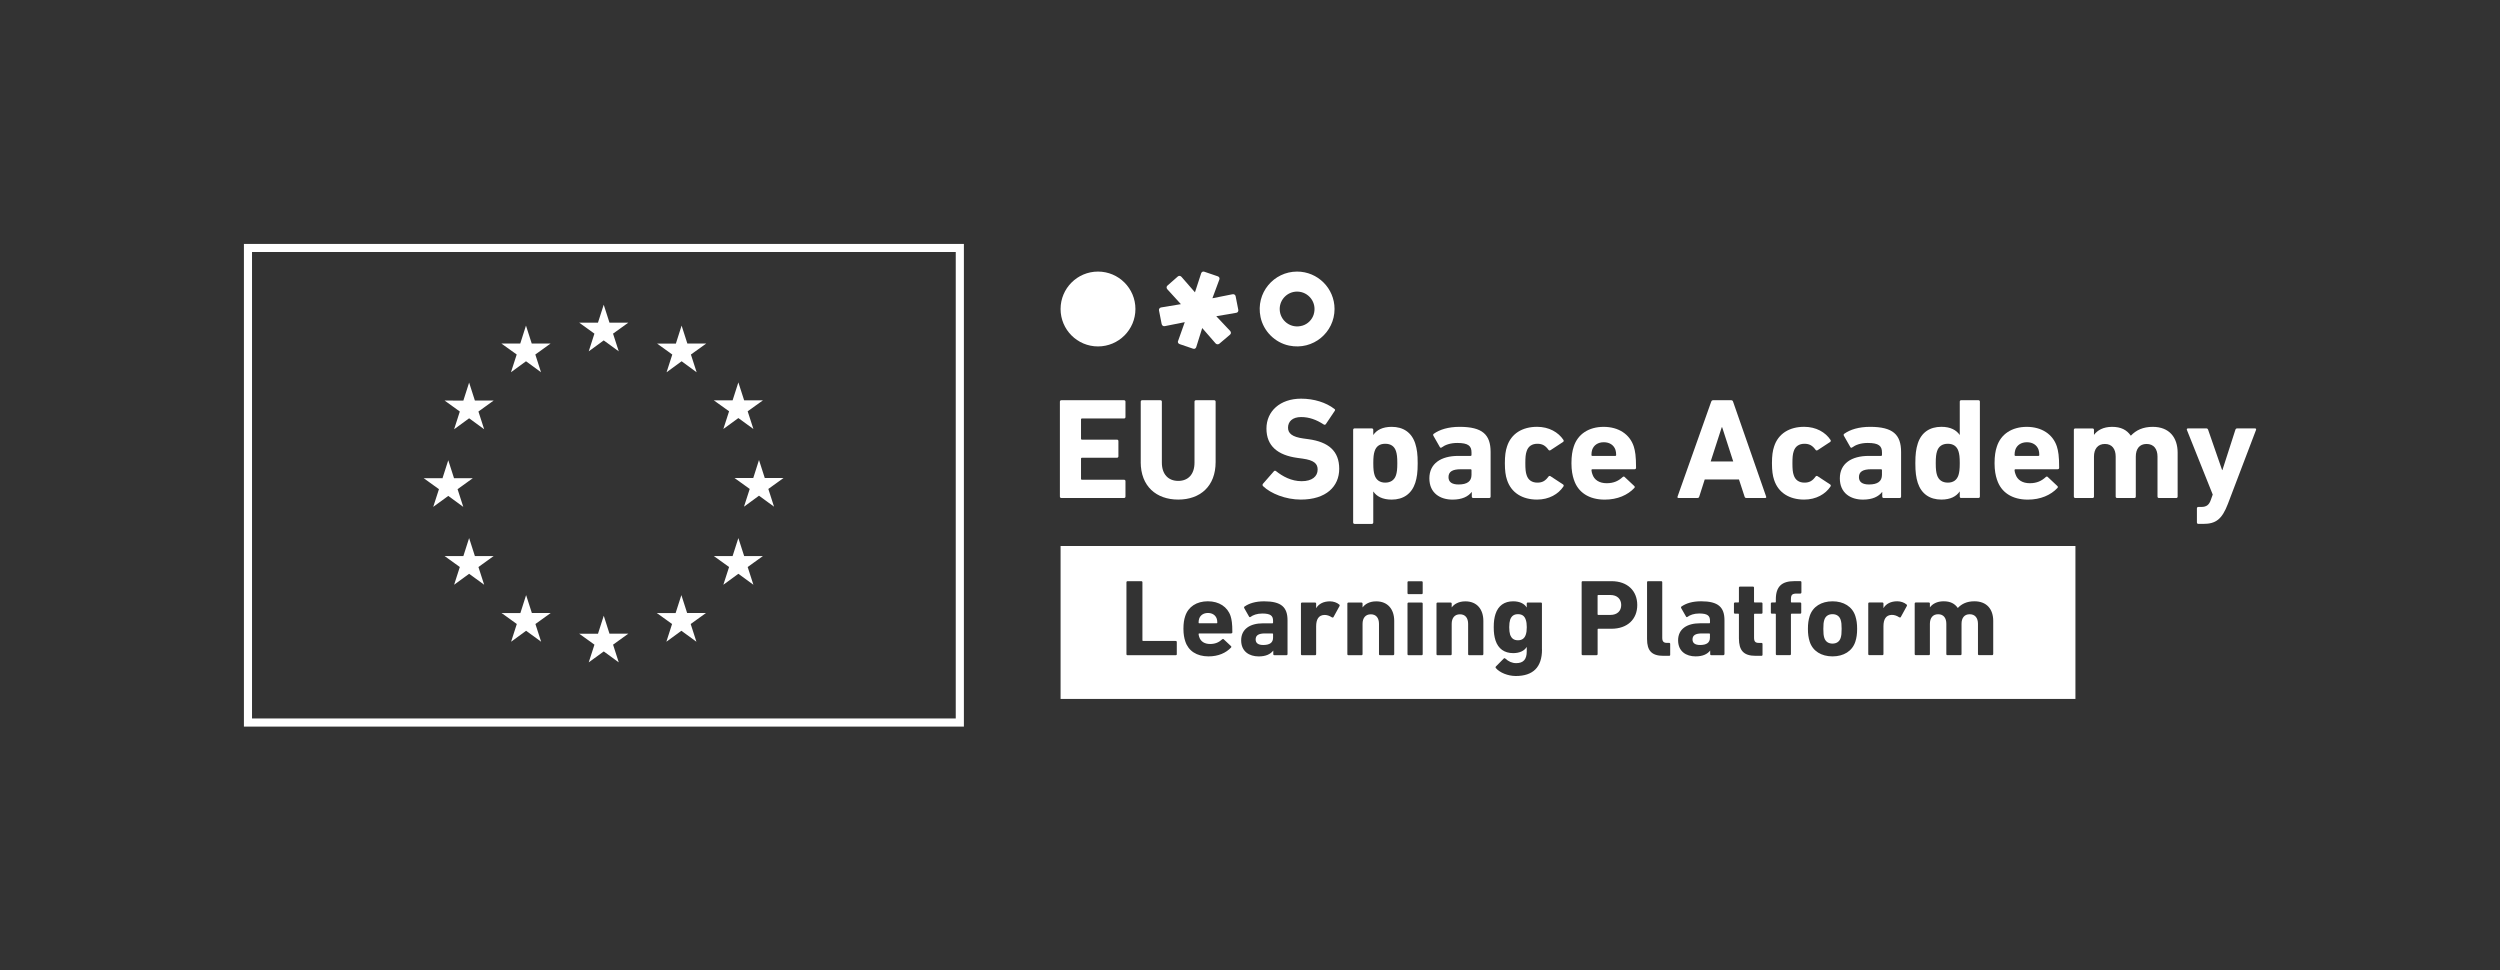 <?xml version="1.0" encoding="UTF-8"?><svg id="Layer_1" xmlns="http://www.w3.org/2000/svg" viewBox="0 0 768.19 298.21"><rect x="0" y="0" width="768.19" height="298.21" fill="#333333" stroke="none"/><defs><style>.cls-1{fill:#fff;stroke-width:0px;}</style></defs><path class="cls-1" d="m325.68,123.42c0-.27.18-.44.44-.44h19.27c.27,0,.44.18.44.44v4.73c0,.27-.18.44-.44.44h-12.95c-.18,0-.27.09-.27.26v5.97c0,.18.09.27.27.27h10.78c.27,0,.44.18.44.44v4.68c0,.27-.18.44-.44.44h-10.78c-.18,0-.27.09-.27.27v6.23c0,.18.09.26.27.26h12.95c.27,0,.44.18.44.44v4.73c0,.27-.18.44-.44.44h-19.27c-.26,0-.44-.18-.44-.44v-29.16Z"/><path class="cls-1" d="m350.52,141.98v-18.56c0-.27.18-.44.44-.44h5.61c.27,0,.44.18.44.44v18.74c0,3.58,1.99,5.61,5.04,5.61s4.99-2.03,4.99-5.61v-18.74c0-.27.18-.44.44-.44h5.61c.26,0,.44.18.44.44v18.56c0,7.47-4.77,11.53-11.49,11.53s-11.53-4.07-11.53-11.53Z"/><path class="cls-1" d="m388.12,149.4c-.18-.18-.26-.49-.04-.75l3.36-3.84c.18-.22.44-.22.66-.04,1.99,1.59,4.68,3.09,7.87,3.09s4.91-1.46,4.91-3.58c0-1.77-1.06-2.87-4.64-3.36l-1.59-.22c-6.1-.84-9.5-3.71-9.5-9.01s4.15-9.19,10.65-9.19c3.98,0,7.69,1.19,10.21,3.14.27.18.31.35.09.66l-2.7,4.02c-.18.22-.4.27-.62.13-2.3-1.5-4.51-2.3-6.98-2.3-2.65,0-4.02,1.37-4.02,3.27,0,1.72,1.24,2.83,4.68,3.31l1.59.22c6.19.84,9.46,3.67,9.46,9.1s-4.02,9.46-11.8,9.46c-4.68,0-9.24-1.86-11.58-4.11Z"/><path class="cls-1" d="m416.23,160.98c-.26,0-.44-.18-.44-.44v-28.46c0-.27.18-.44.44-.44h5.3c.27,0,.44.18.44.44v1.55h.04c.97-1.46,2.78-2.47,5.61-2.47,3.58,0,6.14,1.72,7.25,5.13.53,1.68.75,3.27.75,6.05s-.22,4.37-.75,6.05c-1.11,3.36-3.67,5.13-7.25,5.13-2.83,0-4.64-1.02-5.61-2.47h-.04v9.5c0,.26-.18.44-.44.44h-5.3Zm12.73-14.98c.27-.84.4-1.77.4-3.67s-.13-2.83-.4-3.67c-.49-1.55-1.63-2.3-3.31-2.3s-2.78.75-3.27,2.3c-.27.84-.4,1.77-.4,3.67s.13,2.83.4,3.67c.49,1.5,1.63,2.3,3.27,2.3s2.83-.79,3.31-2.3Z"/><path class="cls-1" d="m452.69,153.03c-.27,0-.44-.18-.44-.44v-1.41h-.04c-1.1,1.41-2.96,2.34-5.88,2.34-3.8,0-7.12-1.99-7.12-6.54s3.58-6.89,8.88-6.89h3.8c.18,0,.27-.09.27-.27v-.79c0-1.99-.97-2.92-4.38-2.92-2.17,0-3.76.62-4.77,1.37-.22.18-.44.13-.57-.09l-1.99-3.49c-.13-.27-.09-.49.13-.62,1.81-1.28,4.42-2.12,7.95-2.12,6.98,0,9.5,2.39,9.5,7.73v13.7c0,.27-.18.44-.44.44h-4.9Zm-.53-7.11v-1.46c0-.18-.09-.27-.27-.27h-3c-2.61,0-3.8.75-3.8,2.43,0,1.5,1.06,2.25,3.09,2.25,2.65,0,3.98-.97,3.98-2.96Z"/><path class="cls-1" d="m463.07,147.46c-.44-1.28-.66-2.87-.66-5.13s.22-3.84.66-5.13c1.28-3.98,4.73-6.05,9.24-6.05,3.67,0,6.54,1.68,8.09,4.02.13.22.13.44-.09.62l-3.84,2.52c-.26.18-.49.13-.66-.09-.93-1.28-1.86-1.86-3.4-1.86-1.63,0-2.83.75-3.31,2.3-.31.88-.4,1.9-.4,3.67s.09,2.78.4,3.67c.49,1.55,1.68,2.3,3.31,2.3,1.55,0,2.47-.57,3.4-1.86.18-.22.4-.27.66-.09l3.84,2.52c.22.18.22.4.09.62-1.55,2.34-4.42,4.02-8.09,4.02-4.51,0-7.95-2.08-9.24-6.05Z"/><path class="cls-1" d="m483.62,147.42c-.44-1.33-.75-2.87-.75-5.08s.26-3.8.71-5.13c1.24-3.84,4.64-6.05,9.19-6.05s8,2.25,9.24,6.01c.44,1.41.71,2.96.71,6.58,0,.27-.18.44-.49.44h-12.95c-.18,0-.26.09-.26.27.04.44.13.84.26,1.19.57,1.86,2.21,2.83,4.42,2.83s3.67-.75,4.91-1.9c.22-.18.44-.22.62,0l2.92,2.74c.22.18.22.44.04.62-2.03,2.17-5.17,3.58-9.1,3.58-4.86,0-8.22-2.25-9.46-6.1Zm12.73-7.33c.18,0,.26-.09.26-.27,0-.66-.09-1.15-.22-1.59-.49-1.46-1.81-2.34-3.58-2.34s-3.09.88-3.58,2.34c-.13.44-.22.93-.22,1.59,0,.18.09.27.26.27h7.07Z"/><path class="cls-1" d="m525.82,123.42c.09-.27.27-.44.57-.44h5.57c.31,0,.49.18.57.44l10.16,29.16c.09.27,0,.44-.31.44h-5.75c-.31,0-.49-.13-.57-.44l-1.72-5.26h-10.52l-1.68,5.26c-.09.31-.26.44-.57.44h-5.79c-.31,0-.4-.18-.31-.44l10.34-29.16Zm6.76,18.38l-3.4-10.52h-.13l-3.4,10.52h6.94Z"/><path class="cls-1" d="m545.14,147.46c-.44-1.28-.66-2.87-.66-5.13s.22-3.84.66-5.13c1.28-3.98,4.73-6.05,9.24-6.05,3.67,0,6.54,1.68,8.09,4.02.13.22.13.44-.09.62l-3.84,2.52c-.26.18-.49.13-.66-.09-.93-1.28-1.86-1.86-3.4-1.86-1.63,0-2.83.75-3.31,2.3-.31.88-.4,1.9-.4,3.67s.09,2.78.4,3.67c.49,1.55,1.68,2.3,3.31,2.3,1.55,0,2.47-.57,3.4-1.86.18-.22.4-.27.66-.09l3.84,2.52c.22.18.22.4.09.62-1.55,2.34-4.42,4.02-8.09,4.02-4.51,0-7.95-2.08-9.24-6.05Z"/><path class="cls-1" d="m578.81,153.03c-.27,0-.44-.18-.44-.44v-1.41h-.04c-1.1,1.41-2.96,2.34-5.88,2.34-3.8,0-7.11-1.99-7.11-6.54s3.58-6.89,8.88-6.89h3.8c.18,0,.27-.09.27-.27v-.79c0-1.99-.97-2.92-4.38-2.92-2.17,0-3.76.62-4.77,1.37-.22.18-.44.13-.57-.09l-1.99-3.49c-.13-.27-.09-.49.13-.62,1.81-1.28,4.42-2.12,7.95-2.12,6.98,0,9.5,2.39,9.5,7.73v13.7c0,.27-.18.44-.44.44h-4.91Zm-.53-7.11v-1.46c0-.18-.09-.27-.27-.27h-3c-2.61,0-3.8.75-3.8,2.43,0,1.5,1.06,2.25,3.09,2.25,2.65,0,3.98-.97,3.98-2.96Z"/><path class="cls-1" d="m602.63,153.03c-.27,0-.44-.18-.44-.44v-1.55h-.04c-1.02,1.46-2.78,2.47-5.61,2.47-3.58,0-6.14-1.77-7.25-5.13-.53-1.68-.75-3.31-.75-6.05s.22-4.37.75-6.05c1.1-3.4,3.67-5.13,7.25-5.13,2.83,0,4.6,1.02,5.61,2.47h.04v-10.21c0-.27.18-.44.44-.44h5.3c.26,0,.44.18.44.44v29.16c0,.27-.18.44-.44.44h-5.3Zm-.84-7.03c.26-.84.4-1.77.4-3.67s-.13-2.83-.4-3.67c-.49-1.55-1.63-2.3-3.27-2.3s-2.83.75-3.31,2.3c-.27.84-.4,1.77-.4,3.67s.13,2.83.4,3.67c.49,1.5,1.63,2.3,3.31,2.3s2.78-.79,3.27-2.3Z"/><path class="cls-1" d="m613.63,147.42c-.44-1.33-.75-2.87-.75-5.08s.26-3.8.71-5.13c1.24-3.84,4.64-6.05,9.19-6.05s8,2.25,9.24,6.01c.44,1.41.71,2.96.71,6.58,0,.27-.18.44-.49.44h-12.95c-.18,0-.27.09-.27.27.04.44.13.84.27,1.19.57,1.86,2.21,2.83,4.42,2.83s3.67-.75,4.91-1.9c.22-.18.44-.22.62,0l2.92,2.74c.22.18.22.44.04.62-2.03,2.17-5.17,3.58-9.1,3.58-4.86,0-8.22-2.25-9.46-6.1Zm12.73-7.33c.18,0,.27-.09.27-.27,0-.66-.09-1.15-.22-1.59-.49-1.46-1.81-2.34-3.58-2.34s-3.09.88-3.58,2.34c-.13.44-.22.93-.22,1.59,0,.18.09.27.27.27h7.07Z"/><path class="cls-1" d="m663.39,153.03c-.27,0-.44-.18-.44-.44v-12.28c0-2.34-1.15-3.89-3.36-3.89s-3.31,1.55-3.31,3.89v12.28c0,.27-.18.44-.44.44h-5.3c-.27,0-.44-.18-.44-.44v-12.28c0-2.34-1.11-3.89-3.31-3.89s-3.36,1.55-3.36,3.89v12.28c0,.27-.18.44-.44.44h-5.3c-.26,0-.44-.18-.44-.44v-20.5c0-.27.18-.44.44-.44h5.3c.27,0,.44.18.44.44v1.5h.04c.97-1.33,2.78-2.43,5.52-2.43s4.51.93,5.75,2.7h.04c1.59-1.68,3.71-2.7,6.72-2.7,5.04,0,7.64,3.23,7.64,7.95v13.48c0,.27-.18.44-.44.44h-5.3Z"/><path class="cls-1" d="m675.5,160.98c-.26,0-.44-.18-.44-.44v-4.33c0-.26.18-.44.44-.44h.93c1.55,0,2.39-.62,2.92-2.21l.57-1.59-7.95-19.89c-.09-.27.09-.44.35-.44h5.66c.27,0,.44.18.53.44l4.29,12.37h.09l3.98-12.37c.09-.27.26-.44.53-.44h5.48c.31,0,.44.18.35.44l-8.66,22.76c-1.81,4.73-3.71,6.14-7.56,6.14h-1.5Z"/><path class="cls-1" d="m494.85,182.83h-3.75c-.13,0-.2.07-.2.2v5.72c0,.13.07.2.2.2h3.75c2.07,0,3.31-1.21,3.31-3.04s-1.24-3.08-3.31-3.08Z"/><path class="cls-1" d="m525.22,194.64h-2.27c-1.97,0-2.88.57-2.88,1.84,0,1.14.8,1.71,2.34,1.71,2.01,0,3.01-.74,3.01-2.24v-1.1c0-.13-.07-.2-.2-.2Z"/><path class="cls-1" d="m325.89,167.77v46.99h311.84v-46.99h-311.84Zm35.72,33.23c0,.2-.13.33-.33.33h-14.82c-.2,0-.33-.13-.33-.33v-22.08c0-.2.13-.33.33-.33h4.25c.2,0,.33.13.33.33v17.83c0,.13.07.2.2.2h10.03c.2,0,.33.13.33.33v3.71Zm16.69-6.36h-9.8c-.13,0-.2.07-.2.2.03.33.1.63.2.9.44,1.41,1.67,2.14,3.34,2.14s2.78-.57,3.71-1.44c.17-.13.33-.17.47,0l2.21,2.07c.17.13.17.33.03.47-1.54,1.64-3.91,2.71-6.89,2.71-3.68,0-6.22-1.71-7.16-4.62-.33-1-.57-2.17-.57-3.85s.2-2.88.54-3.88c.94-2.91,3.51-4.58,6.96-4.58s6.05,1.71,6.99,4.55c.33,1.07.54,2.24.54,4.98,0,.2-.13.33-.37.33Zm17.32,6.36c0,.2-.13.33-.33.33h-3.71c-.2,0-.33-.13-.33-.33v-1.07h-.03c-.84,1.07-2.24,1.77-4.45,1.77-2.88,0-5.39-1.5-5.39-4.95s2.71-5.22,6.72-5.22h2.88c.13,0,.2-.07.2-.2v-.6c0-1.5-.74-2.21-3.31-2.21-1.64,0-2.84.47-3.61,1.04-.17.13-.33.1-.44-.07l-1.5-2.64c-.1-.2-.07-.37.1-.47,1.37-.97,3.35-1.61,6.02-1.61,5.28,0,7.19,1.81,7.19,5.85v10.37Zm15.99-14.78l-1.87,3.41c-.13.17-.27.17-.47.07-.77-.5-1.54-.77-2.34-.74-1.74.07-2.51,1.34-2.51,3.51v8.53c0,.2-.13.33-.33.33h-4.01c-.2,0-.33-.13-.33-.33v-15.52c0-.2.13-.33.33-.33h4.01c.2,0,.33.13.33.33v1.37h.03c.77-1.3,2.24-2.07,4.21-2.07,1.07,0,2.14.37,2.84.97.17.13.2.27.1.47Zm16.79,14.78c0,.2-.13.33-.33.33h-4.01c-.2,0-.33-.13-.33-.33v-9.3c0-1.77-.84-2.94-2.51-2.94s-2.54,1.17-2.54,2.94v9.3c0,.2-.13.33-.33.33h-4.01c-.2,0-.33-.13-.33-.33v-15.52c0-.2.13-.33.33-.33h4.01c.2,0,.33.13.33.33v1.14h.03c.74-1,2.11-1.84,4.18-1.84,3.58,0,5.52,2.48,5.52,6.02v10.2Zm8.76,0c0,.2-.13.33-.33.33h-4.01c-.2,0-.33-.13-.33-.33v-15.52c0-.2.13-.33.33-.33h4.01c.2,0,.33.13.33.33v15.52Zm0-18.76c0,.2-.13.33-.33.33h-4.01c-.2,0-.33-.13-.33-.33v-3.31c0-.2.13-.33.33-.33h4.01c.2,0,.33.13.33.33v3.31Zm18.63,18.76c0,.2-.13.33-.33.33h-4.01c-.2,0-.33-.13-.33-.33v-9.3c0-1.77-.84-2.94-2.51-2.94s-2.54,1.17-2.54,2.94v9.3c0,.2-.13.33-.33.33h-4.01c-.2,0-.33-.13-.33-.33v-15.52c0-.2.13-.33.33-.33h4.01c.2,0,.33.13.33.33v1.14h.03c.74-1,2.11-1.84,4.18-1.84,3.58,0,5.52,2.48,5.52,6.02v10.2Zm18.03-1.41c0,5.42-2.74,8.13-8.06,8.13-2.41,0-4.95-1.04-6.12-2.44-.13-.17-.13-.33.03-.5l2.38-2.41c.17-.17.33-.17.5,0,1,.9,2.07,1.4,3.34,1.4,2.24,0,3.24-1.2,3.24-3.58v-1.37h-.03c-.7,1.14-2.11,1.87-4.15,1.87-2.68,0-4.58-1.34-5.42-3.91-.37-1.2-.54-2.31-.54-4.05s.17-2.88.54-4.05c.84-2.58,2.74-3.91,5.42-3.91,2.04,0,3.45.74,4.15,1.87h.03v-1.17c0-.2.13-.33.33-.33h4.01c.2,0,.33.13.33.33v14.11Zm21.34-6.39h-4.05c-.13,0-.2.07-.2.2v7.59c0,.2-.13.33-.33.33h-4.25c-.2,0-.33-.13-.33-.33v-22.08c0-.2.13-.33.33-.33h8.83c4.95,0,7.93,2.98,7.93,7.33s-3.01,7.29-7.93,7.29Zm18.06,7.99c0,.2-.13.33-.33.33h-1.77c-3.58,0-5.02-1.57-5.02-5.15v-17.46c0-.2.13-.33.33-.33h4.01c.2,0,.33.13.33.33v17.09c0,1.1.43,1.54,1.41,1.54h.7c.2,0,.33.13.33.33v3.31Zm16.65-.2c0,.2-.13.33-.33.33h-3.71c-.2,0-.33-.13-.33-.33v-1.07h-.03c-.84,1.07-2.24,1.77-4.45,1.77-2.88,0-5.38-1.5-5.38-4.95s2.71-5.22,6.72-5.22h2.88c.13,0,.2-.07.2-.2v-.6c0-1.5-.74-2.21-3.31-2.21-1.64,0-2.84.47-3.61,1.04-.17.13-.33.1-.43-.07l-1.51-2.64c-.1-.2-.07-.37.1-.47,1.37-.97,3.34-1.61,6.02-1.61,5.29,0,7.19,1.81,7.19,5.85v10.37Zm11.71-12.74c0,.2-.13.33-.33.33h-2.07c-.13,0-.2.07-.2.2v7.16c0,1.2.4,1.61,1.47,1.61h.8c.2,0,.33.13.33.33v3.31c0,.2-.13.33-.33.33h-1.77c-3.75,0-5.15-1.67-5.15-5.39v-7.36c0-.13-.07-.2-.2-.2h-1c-.2,0-.33-.13-.33-.33v-2.78c0-.2.13-.33.33-.33h1c.13,0,.2-.07.2-.2v-4.35c0-.2.13-.33.33-.33h3.98c.2,0,.33.13.33.33v4.35c0,.13.07.2.2.2h2.07c.2,0,.33.13.33.33v2.78Zm11.94-6.19c0,.2-.13.33-.33.33h-1.04c-1.47,0-1.84.37-1.84,1.74v.8c0,.13.07.2.2.2h2.64c.2,0,.33.13.33.33v2.78c0,.2-.13.33-.33.33h-2.64c-.13,0-.2.07-.2.2v12.21c0,.2-.13.33-.33.33h-3.98c-.2,0-.33-.13-.33-.33v-12.21c0-.13-.07-.2-.2-.2h-1c-.2,0-.33-.13-.33-.33v-2.78c0-.2.13-.33.33-.33h1c.13,0,.2-.07.2-.2v-.77c0-3.95,1.84-5.59,5.69-5.59h1.84c.2,0,.33.13.33.33v3.14Zm16.59,15.08c-.94,2.94-3.61,4.55-7.02,4.55s-6.09-1.61-7.02-4.55c-.37-1.17-.54-2.31-.54-3.91s.17-2.74.54-3.91c.94-2.94,3.61-4.55,7.02-4.55s6.09,1.61,7.02,4.55c.37,1.17.54,2.31.54,3.91s-.17,2.74-.54,3.91Zm15.82-10.94l-1.87,3.41c-.13.17-.27.17-.47.07-.77-.5-1.54-.77-2.34-.74-1.74.07-2.51,1.34-2.51,3.51v8.53c0,.2-.13.33-.33.33h-4.01c-.2,0-.33-.13-.33-.33v-15.52c0-.2.13-.33.33-.33h4.01c.2,0,.33.13.33.33v1.37h.03c.77-1.3,2.24-2.07,4.21-2.07,1.07,0,2.14.37,2.84.97.17.13.2.27.1.47Zm26.52,14.78c0,.2-.13.33-.33.33h-4.01c-.2,0-.33-.13-.33-.33v-9.3c0-1.77-.87-2.94-2.54-2.94s-2.51,1.17-2.51,2.94v9.3c0,.2-.13.33-.33.33h-4.01c-.2,0-.33-.13-.33-.33v-9.3c0-1.77-.84-2.94-2.51-2.94s-2.54,1.17-2.54,2.94v9.3c0,.2-.13.33-.33.33h-4.01c-.2,0-.33-.13-.33-.33v-15.52c0-.2.13-.33.33-.33h4.01c.2,0,.33.13.33.33v1.14h.03c.74-1,2.11-1.84,4.18-1.84s3.41.7,4.35,2.04h.03c1.2-1.27,2.81-2.04,5.08-2.04,3.81,0,5.79,2.44,5.79,6.02v10.2Z"/><path class="cls-1" d="m466.43,188.72c-1.27,0-2.01.6-2.41,1.74-.17.6-.27,1.27-.27,2.27s.1,1.67.27,2.27c.4,1.14,1.14,1.74,2.41,1.74s2.04-.6,2.41-1.74c.2-.6.3-1.27.3-2.27s-.1-1.67-.3-2.27c-.37-1.14-1.1-1.74-2.41-1.74Z"/><path class="cls-1" d="m390.98,194.64h-2.27c-1.97,0-2.88.57-2.88,1.84,0,1.14.8,1.71,2.34,1.71,2.01,0,3.01-.74,3.01-2.24v-1.1c0-.13-.07-.2-.2-.2Z"/><path class="cls-1" d="m371.18,188.35c-1.34,0-2.34.67-2.71,1.77-.1.33-.17.7-.17,1.2,0,.13.07.2.2.2h5.35c.13,0,.2-.07.2-.2,0-.5-.07-.87-.17-1.2-.37-1.1-1.37-1.77-2.71-1.77Z"/><path class="cls-1" d="m563.08,188.72c-1.24,0-2.14.6-2.51,1.74-.23.74-.3,1.4-.3,2.78s.07,2.04.3,2.78c.37,1.14,1.27,1.74,2.51,1.74s2.14-.6,2.51-1.74c.23-.74.3-1.4.3-2.78s-.07-2.04-.3-2.78c-.37-1.14-1.27-1.74-2.51-1.74Z"/><path class="cls-1" d="m361.99,104.79l2.06-5.8-6.16,1.23c-.45.09-.84-.21-.94-.65l-.82-4.18c-.1-.44.2-.83.64-.92l6.09-1.01-4.18-4.59c-.3-.35-.3-.83.05-1.12l3.2-2.81c.35-.29.82-.21,1.12.14l4.13,4.74,1.91-5.85c.15-.44.55-.63.99-.47l4.1,1.4c.45.15.65.54.5.98l-2.14,5.77,6.16-1.23c.45-.09.87.13.97.57l.82,4.18c.1.44-.13.85-.57.94l-6.19,1.06,4.28,4.54c.3.35.3.83-.05,1.12l-3.28,2.78c-.35.29-.86.25-1.16-.09l-4.11-4.72-1.84,5.87c-.15.44-.55.63-.99.47l-4.1-1.4c-.45-.15-.65-.55-.5-.98Z"/><circle class="cls-1" cx="337.39" cy="94.95" r="11.5"/><path class="cls-1" d="m398.57,89.6c3.5,0,6.23,3.38,5.09,7.05-.5,1.59-1.79,2.89-3.39,3.39-3.67,1.14-7.05-1.59-7.05-5.09,0-2.95,2.4-5.35,5.35-5.35m0-6.15c-7.16,0-12.79,6.54-11.24,13.97.91,4.35,4.42,7.86,8.77,8.77,7.43,1.55,13.97-4.08,13.97-11.24,0-6.35-5.15-11.5-11.5-11.5h0Z"/><polygon class="cls-1" points="180.9 107.96 185.51 104.6 190.13 107.96 188.37 102.52 193.06 99.15 187.28 99.15 185.51 93.64 183.74 99.15 177.97 99.15 182.65 102.52 180.9 107.96"/><polygon class="cls-1" points="157.01 114.38 161.63 111.01 166.24 114.38 164.49 108.93 169.17 105.57 163.39 105.57 161.62 100.05 159.86 105.57 154.08 105.57 158.77 108.93 157.01 114.38"/><polygon class="cls-1" points="144.15 117.56 142.38 123.09 136.61 123.08 141.29 126.45 139.54 131.9 144.15 128.53 148.77 131.9 147.01 126.45 151.69 123.08 145.92 123.08 144.15 117.56"/><polygon class="cls-1" points="137.74 152.38 142.35 155.75 140.6 150.31 145.28 146.94 139.51 146.94 137.74 141.42 135.97 146.95 130.19 146.94 134.88 150.31 133.12 155.75 137.74 152.38"/><polygon class="cls-1" points="145.92 170.86 144.15 165.34 142.38 170.87 136.61 170.86 141.29 174.23 139.54 179.68 144.15 176.31 148.77 179.68 147.01 174.23 151.69 170.86 145.92 170.86"/><polygon class="cls-1" points="163.43 188.37 161.66 182.86 159.9 188.38 154.12 188.37 158.8 191.74 157.05 197.19 161.66 193.82 166.28 197.19 164.52 191.74 169.21 188.37 163.43 188.37"/><polygon class="cls-1" points="187.28 194.72 185.52 189.2 183.75 194.73 177.97 194.72 182.66 198.09 180.9 203.53 185.52 200.17 190.13 203.53 188.38 198.09 193.06 194.72 187.28 194.72"/><polygon class="cls-1" points="211.14 188.37 209.37 182.86 207.6 188.38 201.83 188.37 206.51 191.74 204.76 197.19 209.37 193.82 213.99 197.19 212.23 191.74 216.92 188.37 211.14 188.37"/><polygon class="cls-1" points="228.66 170.86 226.88 165.34 225.11 170.87 219.34 170.86 224.03 174.23 222.27 179.68 226.88 176.31 231.5 179.68 229.74 174.23 234.43 170.86 228.66 170.86"/><polygon class="cls-1" points="240.77 146.87 234.99 146.87 233.22 141.35 231.46 146.88 225.68 146.87 230.37 150.24 228.61 155.69 233.22 152.31 237.84 155.69 236.09 150.24 240.77 146.87"/><polygon class="cls-1" points="222.27 131.82 226.88 128.46 231.5 131.82 229.74 126.38 234.43 123.02 228.66 123.02 226.88 117.5 225.11 123.02 219.34 123.02 224.03 126.38 222.27 131.82"/><polygon class="cls-1" points="209.44 100.05 207.68 105.58 201.9 105.57 206.58 108.94 204.82 114.39 209.45 111.01 214.06 114.39 212.3 108.94 216.99 105.57 211.21 105.57 209.44 100.05"/><path class="cls-1" d="m296.17,223.26H74.95V74.95h221.23v148.32Zm-218.73-2.49h216.24V77.44H77.44v143.33Z"/></svg>